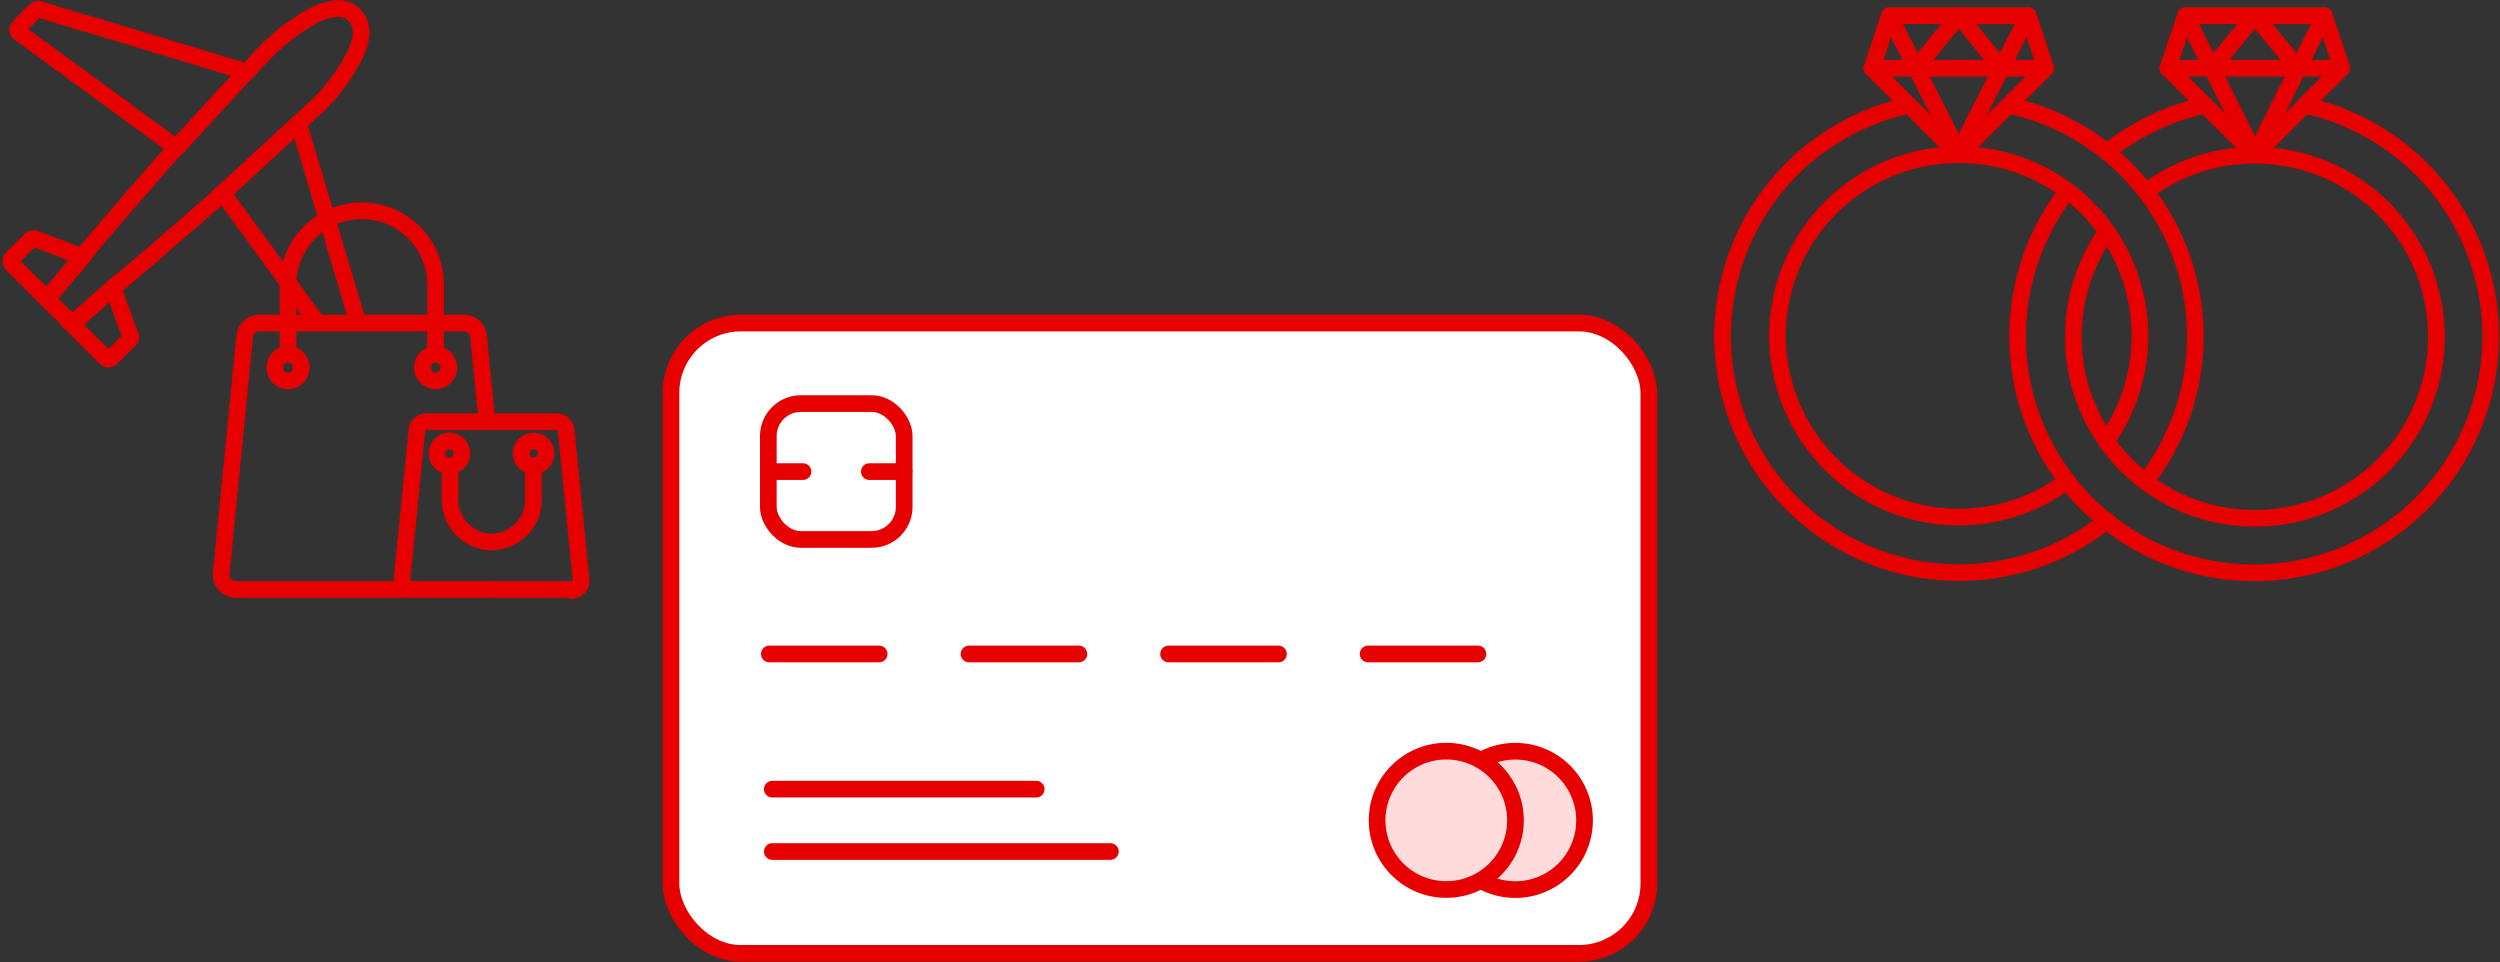 <svg id="Layer_1" data-name="Layer 1" xmlns="http://www.w3.org/2000/svg" viewBox="0 0 149.97 57.71"><rect x="0" y="0" width="149.97" height="57.71" fill="#333333" stroke="none"/><defs><style>.cls-1,.cls-2{fill:none;}.cls-1,.cls-2,.cls-3,.cls-4{stroke:#e60000;}.cls-1,.cls-3{stroke-miterlimit:10;}.cls-2,.cls-4{stroke-linecap:round;stroke-linejoin:round;}.cls-3{fill:#fff;}.cls-4{fill:#ffdbdb;}</style></defs><path class="cls-1" d="M2.1,14.32H2a.23.23,0,0,0-.17.07L.72,15.49h0a.25.25,0,0,0,0,.36l2.09,2.08L4.93,15.4Z"/><path class="cls-1" d="M6.33,21.47a.26.26,0,0,0,.17.07.24.24,0,0,0,.18-.07L7.8,20.35a.23.23,0,0,0,0-.26L6.77,17.26,4.3,19.44Z"/><path class="cls-1" d="M18,7.34c.35-.36.7-.71,1.06-1A12.12,12.12,0,0,0,21.2,3.48c.59-1.14.61-2,.07-2.57a1.39,1.39,0,0,0-1-.4A3.51,3.51,0,0,0,18.7,1a12.22,12.22,0,0,0-2.83,2.18l-1,1.06-.05,0L10.5,8.93c-2.12,2.4-4.18,4.8-5.53,6.4l0,.07L2.81,17.93l1.52,1.51L6.8,17.26l.07-.06c1.6-1.35,4-3.4,6.41-5.53l.1-.09,4.53-4.19Z"/><path class="cls-1" d="M5.17,1.4l-.08,0L2.36.56H2.29a.27.27,0,0,0-.17.06l-1,1,0,0A.25.25,0,0,0,1.2,2l9.39,6.87-.09.11,4.28-4.67Z"/><polyline class="cls-1" points="21.48 19.38 21.1 18.11 18.82 10.46 17.91 7.39 13.35 11.58 14.17 12.7 14.2 12.74 19.05 19.38"/><path class="cls-1" d="M29.26,35.36H14.15a.88.88,0,0,1-.88-.89v-.08l1.41-14.22a.89.89,0,0,1,.88-.79H27.84a.86.86,0,0,1,.86.79l.52,5.12"/><circle class="cls-1" cx="17.28" cy="22.05" r="0.8"/><circle class="cls-1" cx="26.13" cy="22.05" r="0.8"/><path class="cls-1" d="M17.28,21.25v-4.2a4.43,4.43,0,0,1,4.43-4.41h0a4.44,4.44,0,0,1,4.42,4.41v4.2"/><path class="cls-1" d="M34.31,35.36H24.66a.56.56,0,0,1-.55-.56v0l.9-9a.56.56,0,0,1,.55-.5h7.85a.55.55,0,0,1,.55.5l.9,9a.56.56,0,0,1-.5.61Z"/><circle class="cls-1" cx="26.96" cy="27.2" r="0.75"/><circle class="cls-1" cx="32.01" cy="27.2" r="0.75"/><path class="cls-1" d="M32,28V30a2.53,2.53,0,0,1-2.52,2.51h0A2.52,2.52,0,0,1,27,30V28"/><path class="cls-2" d="M126.39,31.23A14.18,14.18,0,0,1,108.64,9.11a14.36,14.36,0,0,1,5.88-2.8"/><path class="cls-2" d="M120.49,6.31a14.19,14.19,0,0,1,8.24,22.55"/><path class="cls-2" d="M124,28.86a10.87,10.87,0,1,1,2.35-2.4"/><polygon class="cls-2" points="121.67 0.94 113.34 0.94 112.29 4.09 117.5 9.29 122.72 4.09 121.67 0.94"/><path class="cls-2" d="M126.39,9.12a14.27,14.27,0,0,1,5.9-2.81"/><path class="cls-2" d="M138.25,6.31A14.19,14.19,0,1,1,124,11.49"/><path class="cls-2" d="M128.73,11.49a10.89,10.89,0,1,1-2.34,2.4"/><polygon class="cls-2" points="139.43 0.94 131.11 0.94 130.05 4.09 135.27 9.29 140.48 4.09 139.43 0.94"/><line class="cls-2" x1="112.29" y1="4.09" x2="122.72" y2="4.09"/><polyline class="cls-2" points="121.67 0.94 117.5 9.12 113.34 0.94"/><polyline class="cls-2" points="114.94 4.09 117.5 0.94 120.07 4.09"/><line class="cls-2" x1="130.05" y1="4.09" x2="140.48" y2="4.09"/><polyline class="cls-2" points="139.43 0.94 135.27 9.29 131.11 0.94"/><polyline class="cls-2" points="132.67 4.09 135.27 0.94 137.86 4.09"/><rect class="cls-3" x="40.25" y="19.38" width="58.66" height="37.81" rx="4.19"/><line class="cls-2" x1="46.33" y1="47.34" x2="62.16" y2="47.34"/><line class="cls-2" x1="46.33" y1="51.08" x2="66.61" y2="51.08"/><line class="cls-2" x1="46.15" y1="39.23" x2="52.74" y2="39.23"/><line class="cls-2" x1="58.13" y1="39.23" x2="64.72" y2="39.23"/><line class="cls-2" x1="70.1" y1="39.23" x2="76.69" y2="39.23"/><line class="cls-2" x1="82.07" y1="39.23" x2="88.66" y2="39.23"/><rect class="cls-2" x="46.09" y="24.21" width="8.15" height="8.15" rx="1.95"/><line class="cls-2" x1="46.09" y1="28.29" x2="48.17" y2="28.29"/><line class="cls-2" x1="52.15" y1="28.29" x2="54.23" y2="28.29"/><path class="cls-4" d="M88.83,45.62a4.15,4.15,0,1,1,0,7.19"/><circle class="cls-4" cx="86.76" cy="49.21" r="4.15"/></svg>